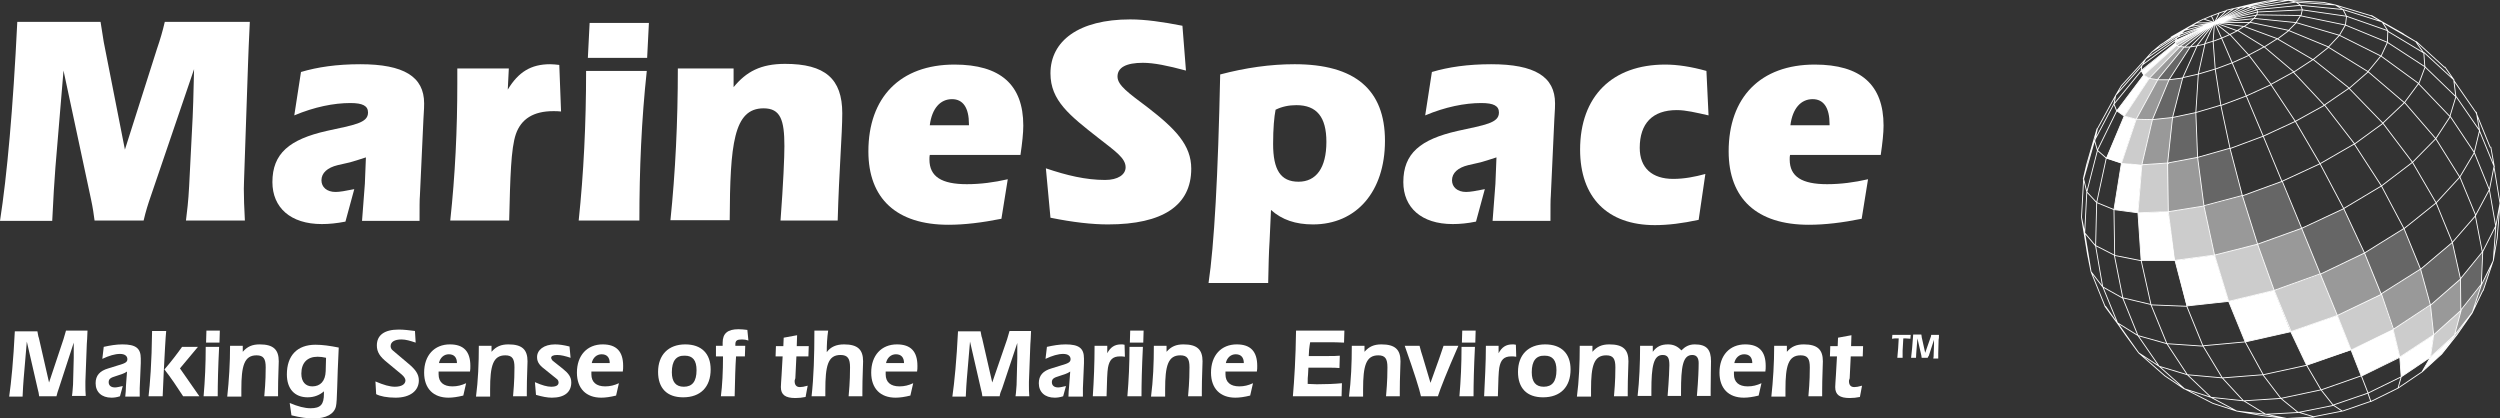 <?xml version="1.0" encoding="UTF-8"?> <svg xmlns="http://www.w3.org/2000/svg" xmlns:xlink="http://www.w3.org/1999/xlink" version="1.1" x="0px" y="0px" viewBox="0 0 708.5 118.6" style="enable-background:new 0 0 708.5 118.6;" xml:space="preserve"><rect x="0" y="0" width="708.5" height="118.6" fill="#333333" stroke="none"/> <style type="text/css"> .st0{fill:#FFFFFF;} .st1{fill:none;stroke:#FFFFFF;stroke-width:0.25;stroke-linecap:round;stroke-linejoin:round;} .st2{opacity:0.25;fill:#FFFFFF;} .st3{opacity:0.5;fill:#FFFFFF;} .st4{opacity:0.75;fill:#FFFFFF;} </style> <g id="Layer_1"> <g> <path class="st0" d="M29.4,11.9l6,30.5l9.1-28.6c0.9-2.6,1.6-5,2.2-7.6h24.1c-0.3,5.6-0.4,9.4-0.5,11.7L69.2,50 c0,0.9-0.1,2.1-0.1,3.5c0,2.4,0.1,5.4,0.3,9H52.7c0.3-2.4,0.7-5.6,0.9-9.7l1-19.6c0.1-1.2,0.2-5.8,0.4-13.6L42.7,55.7 c-0.7,2-1.4,4.2-2,6.8H26.8c-0.2-1.6-0.5-3.7-1-6L18,20l-2.3,27.5c-0.3,3.8-0.6,8.8-0.9,15.1H0C2,49.7,3.7,30.9,4.9,6.2h23.6 C28.8,8.1,29.1,10,29.4,11.9z"></path> <path class="st0" d="M91.2,63.5c-8.9,0-14-4.7-14-11.9c0-8.1,4.8-12.1,15.4-14.5c7.7-1.7,11.7-2.2,11.7-5.2c0-1.9-1.5-2.7-5-2.7 c-4.7,0-10.2,1.1-15.9,3.5l1.9-12.3c4.7-1.4,10.2-2.2,16.8-2.2c12.3,0,18.1,3.5,18.1,11.1c0,0.3,0,1.9-0.2,4.5l-1,21.7 c-0.1,1-0.1,3.3-0.1,7.1h-16.3c0.4-5.6,0.7-9.1,0.8-10.5l0.3-7.5c-1.4,0.5-2.9,0.9-4.5,1.4l-3.5,0.8c-2.9,0.7-4.6,2.2-4.6,4.3 c0,1.9,1.5,3.3,4,3.3c1.1,0,2.9-0.3,5.3-0.8l-2.5,9.2C95.4,63.3,93.2,63.5,91.2,63.5z"></path> <path class="st0" d="M156.8,31.5c-5.6,0-9.1,2.2-10.6,6.5c-1.4,4.1-1.6,12.1-1.9,24.5h-16.7c1.4-12.9,2-25.8,2-38.8 c0-1.4,0-2.9,0-4.3h14.6l-0.3,6c3-5,6.6-7.2,12-7.2c0.8,0,1.7,0.1,2.6,0.2l0.5,13.2C158.3,31.5,157.5,31.5,156.8,31.5z"></path> <path class="st0" d="M181.2,62.5h-17.2c1.4-13.3,2.1-27.4,2.1-42.4h17.2C181.8,33.9,181.2,48,181.2,62.5z M167.1,6.5h16.8 l-0.5,9.9h-16.8L167.1,6.5z"></path> <path class="st0" d="M192.1,19.4h15.8v5.3c3.6-4.4,7.7-6.6,14.6-6.6c11.3,0,16.2,4.2,16.2,14c0,5.9-0.9,16.1-1.3,30.4h-16.2 c0.8-10.7,1.1-17.9,1.1-21.1c0-7.4-1.1-10.7-5.9-10.7c-8.5,0-9.5,10.2-9.6,31.7H190C191.4,48.9,192.1,34.6,192.1,19.4z"></path> <path class="st0" d="M268.8,63.7c-14.7,0-22.7-7.4-22.7-20.8c0-15.3,9-24.6,24.4-24.6c13,0,19.5,5.7,19.5,17.3 c0,2.1-0.3,4.9-0.8,8.3h-25.7c-0.1,0.4-0.1,0.8-0.1,1.3c0,4.9,3.5,7,10.6,7c3.8,0,7.7-0.5,11.6-1.4l-1.8,11.2 C278.3,63.1,273.3,63.7,268.8,63.7z M274.6,35.5c0-0.1,0-0.3,0-0.3c0-4.7-1.7-7.1-4.8-7.1c-3.3,0-5.7,2.6-6.3,7.4H274.6z"></path> <path class="st0" d="M313.2,51c3.6,0,5.8-1.5,5.8-3.6c0-2.6-3-4.6-7.6-8.2c-8.3-6.5-13.7-10.7-13.7-18.4c0-9.2,8-15.3,22.6-15.3 c4.3,0,9.2,0.7,14.8,1.8l1,12.7c-5.2-1.4-9.1-2.2-12.2-2.2c-4.7,0-7.2,1.3-7.2,3.9c0,2.5,3.2,4.7,8.5,8.7 c7.9,6.1,12.4,10.7,12.4,17.4c0,10.4-8,15.8-23.6,15.8c-4.5,0-9.9-0.6-16.3-1.9l-1.3-14C302.3,49.7,307.7,51,313.2,51z"></path> <path class="st0" d="M345.8,21.1c7.2-1.9,14.2-2.9,21.1-2.9c17.1,0,25.6,7.2,25.6,21.7c0,14.4-8.1,23.7-20.4,23.7 c-4.9,0-8.8-1.3-11.9-4.1l-0.4,8.8c-0.2,2.9-0.3,6.9-0.4,11.9h-16.9C344.1,69.5,345.2,49.8,345.8,21.1z M360.8,40.8 c0,7.3,2.1,10.7,7.2,10.7c5,0,7.9-3.9,7.9-11.3c0-7-2.7-10.4-8.5-10.4c-2.1,0-4.1,0.4-5.9,1.3C361.1,33.1,360.8,36.4,360.8,40.8z"></path> <path class="st0" d="M411.7,63.5c-8.9,0-14-4.7-14-11.9c0-8.1,4.8-12.1,15.4-14.5c7.7-1.7,11.7-2.2,11.7-5.2c0-1.9-1.5-2.7-5-2.7 c-4.7,0-10.2,1.1-15.9,3.5l1.9-12.3c4.7-1.4,10.2-2.2,16.8-2.2c12.3,0,18.1,3.5,18.1,11.1c0,0.3,0,1.9-0.2,4.5l-1,21.7 c-0.1,1-0.1,3.3-0.1,7.1H423c0.4-5.6,0.7-9.1,0.8-10.5l0.3-7.5c-1.4,0.5-2.9,0.9-4.5,1.4l-3.5,0.8c-2.9,0.7-4.6,2.2-4.6,4.3 c0,1.9,1.5,3.3,4,3.3c1.1,0,2.9-0.3,5.3-0.8l-2.5,9.2C415.9,63.3,413.7,63.5,411.7,63.5z"></path> <path class="st0" d="M469,63.8c-13.5,0-21.2-7.9-21.2-21.4c0-15.1,9.1-24.1,24.1-24.1c3.5,0,7.4,0.6,11.7,1.8l0.6,12.6 c-3.6-0.8-6.4-1.5-9-1.5c-6.9,0-10.5,3.8-10.5,10.7c0,5.7,3.5,8.8,9.5,8.8c3.1,0,6.2-0.6,9.1-1.4l-1.9,13 C476.8,63.3,472.7,63.8,469,63.8z"></path> <path class="st0" d="M512.6,63.7c-14.7,0-22.7-7.4-22.7-20.8c0-15.3,9-24.6,24.4-24.6c13,0,19.5,5.7,19.5,17.3 c0,2.1-0.3,4.9-0.8,8.3h-25.7c-0.1,0.4-0.1,0.8-0.1,1.3c0,4.9,3.5,7,10.6,7c3.8,0,7.7-0.5,11.6-1.4l-1.8,11.2 C522.2,63.1,517.2,63.7,512.6,63.7z M518.5,35.5c0-0.1,0-0.3,0-0.3c0-4.7-1.7-7.1-4.8-7.1c-3.3,0-5.7,2.6-6.3,7.4H518.5z"></path> </g> <g> <path class="st0" d="M16,112.3h-4.9c-0.1-0.7-0.2-1.4-0.4-2L7.6,96.8l-0.9,10.6c-0.1,1.1-0.2,2.8-0.3,5H2.6 c0.6-4.2,1.2-10.4,1.6-18.5h6.4c0.2,1.1,0.3,1.7,0.4,1.8l2.9,12.7L18,96.1c0.2-0.6,0.4-1.4,0.7-2.4h6.1c-0.1,1.8-0.1,3.1-0.2,3.8 l-0.4,10.6c0,0.3,0,0.7,0,1.1c0,0.8,0,1.8,0.1,3h-3.9c0.2-1.3,0.2-2.3,0.3-3.2l0.2-7.6c0-0.4,0-0.9,0-1.5c0-0.8,0-1.8,0-2.8 L16.7,110C16.4,110.8,16.2,111.5,16,112.3z"></path> <path class="st0" d="M35.7,109.3l0.3-4c-0.4,0.3-0.9,0.5-1.4,0.7l-1.8,0.6c-1.3,0.4-2,0.7-2,1.7c0,0.9,0.6,1.5,1.8,1.5 c0.5,0,1.3-0.2,2.2-0.4l-0.8,2.9c-0.9,0.3-1.7,0.4-2.4,0.4c-2.8,0-4.5-1.6-4.5-4.1c0-2.2,1.2-3.5,3.6-4.2l2.9-0.9 c1.7-0.5,2.5-0.8,2.5-1.7c0-0.9-0.7-1.5-2.1-1.5c-1.4,0-3.1,0.5-5,1.4l0.4-3.4c1.8-0.4,3.5-0.7,5.3-0.7c3.8,0,5.2,1.1,5.2,4 c0,0.3,0,0.7,0,1.3l-0.3,7.1c0,0.4,0,1.1,0,2.4h-4.1C35.6,111.4,35.7,110.4,35.7,109.3z"></path> <path class="st0" d="M46.4,105.5l-0.3,6.8h-4c0.4-3.3,0.9-9.5,1-18.5h4C46.9,95.8,46.7,99.7,46.4,105.5z M51.6,98.3h4.5l-5.1,6.1 l5.5,7.9h-4.6c-1.7-2.6-3.4-5.2-5.3-7.6C48.5,102.5,50.1,100.4,51.6,98.3z"></path> <path class="st0" d="M61.7,112.3h-4c0.4-4.6,0.6-9.2,0.6-14h3.8C61.8,104.2,61.7,108.9,61.7,112.3z M58.5,93.7h3.8l-0.1,3.4h-3.8 L58.5,93.7z"></path> <path class="st0" d="M65.2,98h3.6v1.7c1.3-1.5,2.7-2.1,4.8-2.1c3.9,0,5.4,1.5,5.4,4.8c0,1.6-0.2,4.4-0.2,8.5c0,0.4,0,0.9,0,1.4 h-3.9c0.4-4.3,0.4-7.1,0.4-8.2c0-2.4-0.6-3.4-2.6-3.4c-3.5,0-4.3,3-4.3,9.6c0,0.7,0,1.4,0,2.1h-4C64.9,107.8,65.2,103,65.2,98z"></path> <path class="st0" d="M87.2,112.6c-3.7,0-5.9-2.4-5.9-6.5c0-5.3,2.9-8.4,8.1-8.4c2,0,4.1,0.3,6.6,0.8c-0.5,9.5-0.4,15.1-0.8,16.7 c-0.5,2.1-2.7,3.4-6.4,3.4c-1.7,0-3.8-0.3-6.2-0.9l-0.5-3.5c2.3,1,4.3,1.5,5.9,1.5c2.9,0,3.8-1.1,3.8-4.1c0-0.2,0-0.5,0-0.7 C90.7,111.9,89.1,112.6,87.2,112.6z M90,101.1c-2.9,0-4.6,1.7-4.6,4.8c0,2.3,1.2,3.6,3.1,3.6c2.3,0,3.7-1.5,3.8-4.3l0.1-3.8 C91.6,101.2,90.8,101.1,90,101.1z"></path> <path class="st0" d="M106.8,97.9c0-2.9,2.1-4.5,6.2-4.5c1.5,0,3,0.2,4.6,0.4l0.2,3.3c-1.5-0.5-2.8-0.9-4-0.9c-2,0-3.1,0.7-3.1,1.9 c0,0.4,0.2,0.9,0.6,1.2l4.5,3.8c1.9,1.6,2.9,2.9,2.9,4.7c0,2.9-2.4,4.9-6.6,4.9c-2.4,0-4.4-0.4-5.5-1l-0.2-3.6 c2.3,1,4.1,1.5,5.5,1.5c1.9,0,3-0.7,3-1.8c0-0.5-0.4-1.1-1.1-1.7l-4.1-3.4C107.7,101.1,106.8,99.8,106.8,97.9z"></path> <path class="st0" d="M124.3,105.4c0,0.4,0,0.6,0,0.7c0,2.2,1.4,3.4,3.9,3.4c1.4,0,2.6-0.3,3.9-0.9l-0.8,3.5 c-1.6,0.4-3,0.6-4.2,0.6c-4.3,0-6.9-2.6-6.9-7.1c0-4.9,2.9-8,7.3-8c3.9,0,5.8,2,5.8,6.1c0,0.5,0,1.1-0.1,1.6H124.3z M129.5,102.9 c0-1.6-0.8-2.5-2.3-2.5c-1.4,0-2.5,1-2.8,2.5H129.5z"></path> <path class="st0" d="M135.7,98h3.6v1.7c1.3-1.5,2.7-2.1,4.8-2.1c3.9,0,5.4,1.5,5.4,4.8c0,1.6-0.2,4.4-0.2,8.5c0,0.4,0,0.9,0,1.4 h-3.9c0.4-4.3,0.4-7.1,0.4-8.2c0-2.4-0.6-3.4-2.6-3.4c-3.5,0-4.3,3-4.3,9.6c0,0.7,0,1.4,0,2.1h-4C135.5,107.8,135.7,103,135.7,98z "></path> <path class="st0" d="M156.2,109.6c1.4,0,2.1-0.4,2.1-1.2c0-0.4-0.2-0.8-0.5-1l-3.1-2.5c-1.6-1.2-2.5-2.1-2.5-3.7 c0-2,1.9-3.6,5.1-3.6c1.2,0,2.5,0.2,4.1,0.6l0.3,3.2c-1.5-0.5-2.7-0.8-3.8-0.8c-1.1,0-1.7,0.3-1.7,0.8c0,0.2,0.2,0.6,0.4,0.8 l2.9,2.3c1.6,1.3,2.4,2.3,2.4,3.9c0,2.7-1.9,4.3-5.5,4.3c-1.3,0-2.8-0.3-4.5-0.8l-0.3-3.6C153.6,109.2,155.1,109.6,156.2,109.6z"></path> <path class="st0" d="M167.6,105.4c0,0.4,0,0.6,0,0.7c0,2.2,1.4,3.4,3.9,3.4c1.4,0,2.6-0.3,3.9-0.9l-0.8,3.5 c-1.6,0.4-3,0.6-4.2,0.6c-4.3,0-6.9-2.6-6.9-7.1c0-4.9,2.9-8,7.3-8c3.9,0,5.8,2,5.8,6.1c0,0.5,0,1.1-0.1,1.6H167.6z M172.8,102.9 c0-1.6-0.8-2.5-2.3-2.5c-1.4,0-2.5,1-2.8,2.5H172.8z"></path> <path class="st0" d="M194.2,97.6c4.6,0,7.2,2.6,7.2,7.1c0,5-2.9,7.9-7.8,7.9c-4.6,0-7.1-2.6-7.1-7.2 C186.5,100.6,189.4,97.6,194.2,97.6z M190.4,105.5c0,2.7,1.1,4.1,3.4,4.1c2.4,0,3.6-1.5,3.6-4.7c0-2.8-1.1-4.1-3.3-4.1 C191.6,100.7,190.4,102.3,190.4,105.5z"></path> <path class="st0" d="M204.8,98v-0.9c0-2.6,1.4-3.8,4.5-3.8c0.8,0,1.7,0.1,2.5,0.2l0.3,3c-0.6-0.2-1.2-0.3-1.8-0.3 c-1.4,0-1.9,0.3-1.9,1.4V98h2.8l-0.1,3h-2.5c-0.2,2.8-0.3,6.5-0.4,11.3h-3.9c0.4-3.1,0.6-6.9,0.6-11.3h-2v-3H204.8z"></path> <path class="st0" d="M225.2,108c0,1.1,0.5,1.7,1.5,1.7c0.5,0,1.2-0.1,2.2-0.4l-0.6,3.2c-1,0.2-1.9,0.3-2.9,0.3 c-2.8,0-4.1-0.9-4.1-3.1c0-0.6,0.1-1.7,0.2-3.4l0.3-5.3h-2l0.1-2.9h2.1l0.1-2.4l3.8-0.7l-0.1,3.1h3.4l-0.1,2.9h-3.4l-0.3,6.2 C225.2,107.7,225.2,107.9,225.2,108z"></path> <path class="st0" d="M230.8,93.7h3.9c-0.3,2-0.4,4.1-0.4,6.1c1.1-1.5,2.7-2.2,4.9-2.2c3.9,0,5.4,1.5,5.4,4.8 c0,1.6-0.2,4.4-0.2,8.5c0,0.4,0,0.9,0,1.4h-3.9c0.4-4.3,0.4-7,0.4-8.2c0-2.4-0.6-3.5-2.7-3.5c-3.6,0-4.3,3.1-4.3,10 c0,0.5,0,1.1,0,1.7H230C230.6,107,230.8,100.8,230.8,93.7z"></path> <path class="st0" d="M251,105.4c0,0.4,0,0.6,0,0.7c0,2.2,1.4,3.4,3.9,3.4c1.4,0,2.6-0.3,3.9-0.9l-0.8,3.5c-1.6,0.4-3,0.6-4.2,0.6 c-4.3,0-6.9-2.6-6.9-7.1c0-4.9,2.9-8,7.3-8c3.9,0,5.8,2,5.8,6.1c0,0.5,0,1.1-0.1,1.6H251z M256.2,102.9c0-1.6-0.8-2.5-2.3-2.5 c-1.4,0-2.5,1-2.8,2.5H256.2z"></path> <path class="st0" d="M283.3,112.3h-4.9c-0.1-0.7-0.2-1.4-0.4-2l-3.1-13.5l-0.9,10.6c-0.1,1.1-0.2,2.8-0.3,5h-3.8 c0.6-4.2,1.2-10.4,1.6-18.5h6.4c0.2,1.1,0.3,1.7,0.4,1.8l2.9,12.7l4.2-12.2c0.2-0.6,0.4-1.4,0.7-2.4h6.1c-0.1,1.8-0.1,3.1-0.2,3.8 l-0.4,10.6c0,0.3,0,0.7,0,1.1c0,0.8,0,1.8,0.1,3h-3.9c0.2-1.3,0.2-2.3,0.3-3.2l0.2-7.6c0-0.4,0-0.9,0-1.5c0-0.8,0-1.8,0-2.8 l-4.3,12.9C283.7,110.8,283.4,111.5,283.3,112.3z"></path> <path class="st0" d="M303,109.3l0.3-4c-0.4,0.3-0.9,0.5-1.4,0.7l-1.8,0.6c-1.3,0.4-2,0.7-2,1.7c0,0.9,0.6,1.5,1.8,1.5 c0.5,0,1.3-0.2,2.2-0.4l-0.8,2.9c-0.9,0.3-1.7,0.4-2.4,0.4c-2.8,0-4.5-1.6-4.5-4.1c0-2.2,1.2-3.5,3.6-4.2l2.9-0.9 c1.7-0.5,2.5-0.8,2.5-1.7c0-0.9-0.7-1.5-2.1-1.5c-1.4,0-3.1,0.5-5,1.4l0.4-3.4c1.8-0.4,3.5-0.7,5.3-0.7c3.8,0,5.2,1.1,5.2,4 c0,0.3,0,0.7,0,1.3l-0.3,7.1c0,0.4,0,1.1,0,2.4h-4.1C302.8,111.4,302.9,110.4,303,109.3z"></path> <path class="st0" d="M310.2,98h3.6v2.1c0.9-1.7,2.1-2.5,3.9-2.5c0.3,0,0.6,0,1,0.1l0.1,3.4c-0.6-0.1-1-0.1-1.4-0.1 c-2.1,0-3,1-3.4,3.2c-0.2,1.1-0.3,3.8-0.4,8.1h-3.9C310,107.8,310.2,103,310.2,98z"></path> <path class="st0" d="M323.5,112.3h-4c0.4-4.6,0.6-9.2,0.6-14h3.8C323.6,104.2,323.5,108.9,323.5,112.3z M320.3,93.7h3.8l-0.1,3.4 h-3.8L320.3,93.7z"></path> <path class="st0" d="M327,98h3.6v1.7c1.3-1.5,2.7-2.1,4.8-2.1c3.9,0,5.4,1.5,5.4,4.8c0,1.6-0.2,4.4-0.2,8.5c0,0.4,0,0.9,0,1.4 h-3.9c0.4-4.3,0.4-7.1,0.4-8.2c0-2.4-0.6-3.4-2.6-3.4c-3.5,0-4.3,3-4.3,9.6c0,0.7,0,1.4,0,2.1h-4C326.8,107.8,327,103,327,98z"></path> <path class="st0" d="M347.3,105.4c0,0.4,0,0.6,0,0.7c0,2.2,1.4,3.4,3.9,3.4c1.4,0,2.6-0.3,3.9-0.9l-0.8,3.5 c-1.6,0.4-3,0.6-4.2,0.6c-4.3,0-6.9-2.6-6.9-7.1c0-4.9,2.9-8,7.3-8c3.9,0,5.8,2,5.8,6.1c0,0.5,0,1.1-0.1,1.6H347.3z M352.5,102.9 c0-1.6-0.8-2.5-2.3-2.5c-1.4,0-2.5,1-2.8,2.5H352.5z"></path> <path class="st0" d="M367.3,93.7H381l-0.1,3.4c-1.8-0.1-2.9-0.1-3.3-0.1h-6.3c-0.1,0.5-0.2,1.2-0.3,2.1l-0.1,1.8h5.7 c1.1,0,2.1,0,3.1-0.1l-0.1,3.5c-0.9-0.1-1.8-0.1-2.7-0.1c-0.4,0-0.9,0-1.3,0h-4.8l-0.1,1.9c-0.1,0.7-0.1,1.5-0.1,2.3 c0,0.1,0,0.3,0,0.4c0.8,0,1.7,0.1,2.6,0.1c2.7,0,5-0.1,7.1-0.3l-0.1,3.7h-13.8C366.8,107.7,367.2,101.5,367.3,93.7z"></path> <path class="st0" d="M383.1,98h3.6v1.7c1.3-1.5,2.7-2.1,4.8-2.1c3.9,0,5.4,1.5,5.4,4.8c0,1.6-0.2,4.4-0.2,8.5c0,0.4,0,0.9,0,1.4 h-3.9c0.4-4.3,0.4-7.1,0.4-8.2c0-2.4-0.6-3.4-2.6-3.4c-3.5,0-4.3,3-4.3,9.6c0,0.7,0,1.4,0,2.1h-4C382.9,107.8,383.1,103,383.1,98z "></path> <path class="st0" d="M403.2,101.1l2.2,7.4l2.4-6.7c0.1-0.4,0.6-1.6,1.3-3.8h4.2c-3.2,7.3-5.1,12.1-5.8,14.3h-4.8 c-0.4-1.9-1.9-6.7-4.6-14.3h4.2C402.6,99.2,402.9,100.2,403.2,101.1z"></path> <path class="st0" d="M417.6,112.3h-4c0.4-4.6,0.6-9.2,0.6-14h3.8C417.7,104.2,417.6,108.9,417.6,112.3z M414.4,93.7h3.8l-0.1,3.4 h-3.8L414.4,93.7z"></path> <path class="st0" d="M421.1,98h3.6v2.1c0.9-1.7,2.1-2.5,3.9-2.5c0.3,0,0.6,0,1,0.1l0.1,3.4c-0.6-0.1-1-0.1-1.4-0.1 c-2.1,0-3,1-3.4,3.2c-0.2,1.1-0.3,3.8-0.4,8.1h-3.9C420.8,107.8,421.1,103,421.1,98z"></path> <path class="st0" d="M437.9,97.6c4.6,0,7.2,2.6,7.2,7.1c0,5-2.9,7.9-7.8,7.9c-4.6,0-7.1-2.6-7.1-7.2 C430.2,100.6,433.1,97.6,437.9,97.6z M434.1,105.5c0,2.7,1.1,4.1,3.4,4.1c2.4,0,3.6-1.5,3.6-4.7c0-2.8-1.1-4.1-3.3-4.1 C435.3,100.7,434.1,102.3,434.1,105.5z"></path> <path class="st0" d="M447.7,98h3.6v1.7c1.3-1.5,2.7-2.1,4.8-2.1c3.9,0,5.4,1.5,5.4,4.8c0,1.6-0.2,4.4-0.2,8.5c0,0.4,0,0.9,0,1.4 h-3.9c0.4-4.3,0.4-7.1,0.4-8.2c0-2.4-0.6-3.4-2.6-3.4c-3.5,0-4.3,3-4.3,9.6c0,0.7,0,1.4,0,2.1h-4C447.5,107.8,447.7,103,447.7,98z "></path> <path class="st0" d="M464.8,98h3.6v1.7c1.1-1.5,2.4-2.1,4.3-2.1c1.5,0,2.7,0.5,3.8,1.7c1.1-1.1,2.2-1.7,3.8-1.7 c3.4,0,4.6,1.5,4.6,4.8c0,1.7-0.1,4.4-0.1,8.1c0,0.5,0,1.1,0,1.7h-3.9c0.4-4.6,0.5-7.8,0.5-9.3c0-1.5-0.6-2.3-1.8-2.3 c-2.7,0-3.2,3.3-3.2,10.4c0,0.4,0,0.8,0,1.2h-3.8c0.4-4.9,0.5-7.9,0.5-8.7c0-2-0.4-2.9-1.9-2.9c-2.6,0-3.2,3.2-3.2,10.1 c0,0.5,0,1,0,1.5h-3.9C464.6,107.8,464.8,103,464.8,98z"></path> <path class="st0" d="M491.4,105.4c0,0.4,0,0.6,0,0.7c0,2.2,1.4,3.4,3.9,3.4c1.4,0,2.6-0.3,3.9-0.9l-0.8,3.5 c-1.6,0.4-3,0.6-4.2,0.6c-4.3,0-6.9-2.6-6.9-7.1c0-4.9,2.9-8,7.3-8c3.9,0,5.8,2,5.8,6.1c0,0.5,0,1.1-0.1,1.6H491.4z M496.6,102.9 c0-1.6-0.8-2.5-2.3-2.5c-1.4,0-2.5,1-2.8,2.5H496.6z"></path> <path class="st0" d="M502.8,98h3.6v1.7c1.3-1.5,2.7-2.1,4.8-2.1c3.9,0,5.4,1.5,5.4,4.8c0,1.6-0.2,4.4-0.2,8.5c0,0.4,0,0.9,0,1.4 h-3.9c0.4-4.3,0.4-7.1,0.4-8.2c0-2.4-0.6-3.4-2.6-3.4c-3.5,0-4.3,3-4.3,9.6c0,0.7,0,1.4,0,2.1h-4C502.5,107.8,502.8,103,502.8,98z "></path> <path class="st0" d="M524,108c0,1.1,0.5,1.7,1.5,1.7c0.5,0,1.2-0.1,2.2-0.4l-0.6,3.2c-1,0.2-1.9,0.3-2.9,0.3 c-2.8,0-4.1-0.9-4.1-3.1c0-0.6,0.1-1.7,0.2-3.4l0.3-5.3h-2l0.1-2.9h2.1l0.1-2.4l3.8-0.7l-0.1,3.1h3.4l-0.1,2.9h-3.4l-0.3,6.2 C524,107.7,524,107.9,524,108z"></path> <path class="st0" d="M539.2,99.4c0,0.5,0,1,0,1.4c0,0.2,0,0.4,0,0.6h-1.5c0.2-1.8,0.3-3.6,0.4-5.5c-0.2,0-0.3,0-0.5,0 c-0.5,0-0.9,0-1.4,0.1l0.1-1.1h5.2l-0.1,1.1c-0.5,0-0.9-0.1-1.4-0.1c-0.2,0-0.4,0-0.6,0L539.2,99.4z"></path> <path class="st0" d="M546.3,101.4h-1.7c0-0.3-0.1-0.5-0.1-0.7l-1.1-4.8l-0.3,3.7c0,0.4-0.1,1-0.1,1.8h-1.4 c0.2-1.5,0.4-3.7,0.6-6.6h2.3c0.1,0.4,0.1,0.6,0.1,0.7l1,4.5l1.5-4.3c0.1-0.2,0.2-0.5,0.2-0.8h2.2c0,0.7,0,1.1-0.1,1.4l-0.1,3.8 c0,0.1,0,0.2,0,0.4c0,0.3,0,0.6,0,1.1h-1.4c0.1-0.4,0.1-0.8,0.1-1.1l0.1-2.7c0-0.1,0-0.3,0-0.5c0-0.3,0-0.6,0-1l-1.5,4.6 C546.5,100.9,546.4,101.2,546.3,101.4z"></path> </g> </g> <g id="Layer_3_copy"> <g id="Globe_00000034072823941574908940000000608139943147642240_"> <g id="WireframeGlobe_00000108269763831040322550000004580001065833265833_"> <path class="st1" d="M629.6,10.8l-2-4.4l-0.4,5.3L629.6,10.8 M627.2,11.7l0.6,7.9 M632.6,17.8l-3-7 M627.8,19.6l4.8-1.8 M627.8,19.6l1.6,10.3 M636.6,27.2l-4-9.4 M629.4,29.9l7.2-2.7 M629.4,29.9l2.6,12.2 M641.4,38.6l-4.8-11.4 M632,42.1l9.4-3.5 M632,42.1l3.5,13.4 M646.7,51.4l-5.3-12.8 M635.5,55.5l11.2-4.1 M635.5,55.5l4.3,13.7 M652.3,64.7l-5.5-13.3 M639.8,69.2 l12.5-4.5 M639.8,69.2l4.7,13.1 M657.6,77.7l-5.3-13 M644.5,82.3l13.1-4.7 M644.5,82.3l4.8,11.7 M662.4,89.4l-4.8-11.7 M649.2,94 l13.2-4.6 M649.2,94l4.5,9.5 M666.3,99.2l-3.9-9.8 M653.7,103.5l12.6-4.4 M653.7,103.5l4.1,7 M669.2,106.6l-2.9-7.4 M657.8,110.5 l11.4-4 M657.8,110.5l3.4,4.3 M671.1,111.4l-1.9-4.9 M661.2,114.8l9.9-3.4 M661.2,114.8l2.6,1.7 M671.9,113.8l-0.8-2.3 M663.9,116.5l8.1-2.8 M627.6,6.4l-2.8,6l2.3-0.7 M624.9,12.4L623,21l4.7-1.4 M623,21l-0.7,10.9l7.1-2.1 M622.3,31.9l0.5,12.7 l9.2-2.6 M622.8,44.6l1.8,13.7l10.9-2.9 M624.6,58.4l3,13.9l12.2-3.1 M627.6,72.3l4,13.1l12.9-3.1 M631.6,85.4l4.7,11.5l12.9-2.9 M636.3,96.9l5.1,9.3l12.4-2.7 M641.3,106.2l5.1,6.7l11.3-2.4 M646.4,112.9l4.9,4l9.9-2 M651.3,116.8l4.4,1.3l8.1-1.6 M627.6,6.4 l-5,6.6l2.2-0.5 M622.7,12.9l-4.1,9.1l4.4-1 M618.6,22l-2.9,11.3l6.6-1.4 M615.7,33.3l-1.4,12.9l8.5-1.6 M614.3,46.2l0.2,13.8 l10-1.6 M614.5,60l1.8,13.8l11.2-1.5 M616.4,73.8l3.4,12.9l11.8-1.3 M619.7,86.7l4.6,11.3l11.9-1.1 M624.3,98l5.5,9.1l11.5-0.9 M629.8,107.1l6,6.5l10.6-0.7 M635.9,113.6l6.2,3.8l9.3-0.5 M642.1,117.4l6,1.2l7.7-0.4 M627.6,6.4l-6.9,6.9l2-0.3 M620.7,13.3 l-6,9.3l3.9-0.5 M614.7,22.6L610,33.9l5.7-0.6 M610,33.9l-3,12.8l7.3-0.5 M607,46.7l-1.1,13.6l8.6-0.3 M605.9,60.3l0.9,13.5 l9.6,0 M606.8,73.8l2.8,12.6l10.1,0.4 M609.6,86.4l4.5,11l10.3,0.7 M614.1,97.4l5.8,8.8l10,0.9 M619.9,106.2l6.7,6.4l9.3,1 M626.6,112.6l7.3,3.9l8.2,0.9 M633.9,116.5l7.4,1.3l6.8,0.8 M627.6,6.4l-8.6,7l1.6-0.1 M619,13.3l-7.6,9.3l3.2,0 M611.5,22.6 l-6.1,11.2l4.6,0.1 M605.4,33.8l-4.2,12.5l5.9,0.5 M601.2,46.3l-2.1,13.1l6.8,0.9 M599.1,59.4l0.2,13l7.6,1.5 M599.2,72.3 l2.4,12.1l8,1.9 M601.6,84.5l4.3,10.6l8.2,2.3 M605.9,95.1l6,8.7l8,2.4 M611.9,103.8l7.2,6.4l7.5,2.4 M619.1,110.2l8,4.1l6.8,2.2 M627.6,6.4l-9.9,6.8l1.3,0.1 M617.8,13.2l-8.7,9l2.4,0.4 M609.1,22.2L602,32.9l3.4,0.9 M602,32.9l-5,11.9l4.2,1.4 M596.9,44.9 l-2.7,12.5l4.9,2 M594.2,57.3l-0.3,12.3l5.3,2.7 M593.9,69.7l2,11.6l5.7,3.2 M595.9,81.2l4.2,10.3l5.8,3.6 M600.1,91.5l6,8.5 l5.8,3.8 M606.1,100l7.4,6.5l5.5,3.7 M627.6,6.4l-10.7,6.5l0.9,0.4 M616.9,12.8l-9.4,8.5l1.6,0.9 M607.5,21.3l-7.6,10.1l2.1,1.5 M599.9,31.4l-5.5,11.2l2.5,2.2 M594.4,42.7l-3,11.7l2.8,3 M591.4,54.4L590.8,66l3.1,3.7 M590.8,66l1.8,11l3.3,4.3 M592.6,77 l4,9.9l3.4,4.6 M596.7,86.8l5.9,8.4l3.5,4.8 M627.6,6.4l-11.1,5.9l0.4,0.6 M616.5,12.2l-9.7,7.8l0.7,1.2 M606.8,20.1l-7.7,9.4 l0.8,2 M599.1,29.4l-5.5,10.4l0.8,2.8 M593.6,39.8l-3.1,10.9l0.9,3.7 M590.5,50.7l-0.6,10.9l0.9,4.4 M589.9,61.6l1.7,10.4l1,5 M627.6,6.4l-11.1,5.1l0,0.7 M616.5,11.5l-9.5,7l-0.2,1.6 M607.1,18.5l-7.5,8.5l-0.5,2.4 M599.6,27l-5.2,9.5l-0.7,3.3 M594.3,36.5l-2.9,10l-1,4.2 M627.6,6.4L617,10.6l-0.5,0.9 M617,10.6l-8.9,6.1l-1,1.8 M608.1,16.7l-6.9,7.6l-1.6,2.7 M627.6,6.4 l-9.7,3.3l-0.9,1 M617.9,9.6l-8,5.1l-1.8,2 M627.6,6.4l-8.5,2.2l-1.2,1.1 M619.1,8.6l-6.8,4.1l-2.5,2.1 M627.6,6.4l-6.9,1.1 l-1.6,1.1 M620.7,7.5l-5.3,3.1l-3,2.1 M627.6,6.4l-5.1,0.1l-1.8,1.1 M622.5,6.4l-3.7,2.1l-3.5,2 M627.6,6.4l-3.1-1l-2,1 M627.6,6.4l-0.9-1.9l-2.1,0.9 M627.6,6.4l1.3-2.7l-2.2,0.8 M627.6,6.4l3.4-3.4l-2.2,0.7 M627.6,6.4l5.5-4l-2.1,0.5 M633.1,2.4 l5.8-1.4 M627.6,6.4l7.4-4.3l-1.9,0.3 M635,2.1l7.5-1.8L638.9,1 M627.6,6.4l9.1-4.5L635,2.1 M636.7,1.9l9.1-1.9l-3.3,0.3 M627.6,6.4L638.1,2l-1.4-0.1 M638.1,2l10.5-1.9L645.8,0 M648.6,0.1l10.1,0.6 M627.6,6.4l11.4-4.1l-1-0.3 M639.1,2.2l11.6-1.6 l-2.1-0.5 M650.6,0.6l11.2,0.8l-3.2-0.7 M661.8,1.4l10.3,3.1l9,5.1 M627.6,6.4l12-3.6l-0.6-0.5 M639.7,2.7L652,1.5l-1.3-0.9 M652,1.5l12,1.2l-2.2-1.3 M664,2.7l11.1,3.5l-3-1.8 M675.1,6.3l9.7,5.6L681,9.6 M684.8,11.8l8,7.3 M627.6,6.4l12.2-3l-0.2-0.7 M639.8,3.4l12.7-0.6L652,1.5 M652.5,2.8L665,4.6l-1-1.9 M665,4.6l11.7,4.1l-1.6-2.5 M676.6,8.8l10.3,6.2l-2.2-3.1 M687,14.9 l8.5,7.8l-2.6-3.7 M695.4,22.8l6.3,9.1l4,9.8 M627.6,6.4l11.9-2.1l0.3-0.8 M639.5,4.2l12.6,0.2l0.4-1.7 M652.1,4.5l12.6,2.6 l0.3-2.5 M664.7,7.1l11.9,4.9l0.1-3.2 M676.6,12l10.6,6.9l-0.3-4 M687.2,18.9l8.8,8.5l-0.6-4.7 M696.1,27.4l6.6,9.6l-0.9-5.2 M702.7,37.1l4.2,10.2l-1-5.6 M706.8,47.3l1.7,10.3l-0.8,9.9 M627.6,6.4l11.1-1.1l0.8-1 M638.7,5.2l12,1.2l1.3-2 M650.7,6.4 L663,10l1.7-2.9 M663,10l11.8,5.9l1.8-3.9 M674.8,15.9l10.7,7.8l1.8-4.8 M685.4,23.7l8.9,9.3l1.7-5.6 M694.4,33l6.8,10.2l1.5-6.2 M701.2,43.2l4.3,10.6l1.3-6.6 M705.5,53.8l1.8,10.4l1.2-6.6 M707.3,64.2l-0.7,9.7l1.1-6.4 M706.6,73.8l-2.9,8.6 M627.6,6.4 l9.9,0l1.2-1.1 M637.6,6.3l11,2.3l2.2-2.2 M648.5,8.6l11.4,4.7L663,10 M659.9,13.4l11.2,6.9l3.6-4.4 M671.1,20.3l10.3,8.8l4-5.4 M681.5,29.1l8.8,10.2l4.1-6.3 M690.3,39.3l6.8,10.9l4.1-6.9 M697.1,50.1l4.5,10.9l3.9-7.3 M701.5,61.1l2,10.4l3.7-7.3 M703.6,71.5l-0.4,9.3l3.4-6.9 M703.2,80.8l-2.6,7.9l3-6.3 M700.6,88.7l-4.4,6.3 M627.6,6.4l8.4,1.1l1.6-1.1 M636,7.5l9.5,3.5 l3.1-2.3 M645.4,11l10.1,5.9l4.4-3.5 M655.6,16.9l10.2,8.1l5.4-4.7 M665.7,25l9.6,9.9l6.1-5.8 M675.3,34.9l8.4,11.1l6.6-6.7 M683.7,46l6.7,11.5l6.7-7.3 M690.4,57.5l4.6,11.2l6.6-7.6 M695,68.7l2.3,10.3l6.2-7.6 M697.3,79l0.1,8.9l5.7-7.2 M697.5,87.9 l-1.9,7.1l5-6.4 M695.6,95.1l-3.6,5.2l4.2-5.3 M627.6,6.4l6.4,2.3l1.9-1.2 M634.1,8.6l7.6,4.7l3.8-2.4 M641.7,13.3l8.4,7.1 l5.5-3.6 M650,20.5l8.7,9.3l7-4.8 M658.8,29.8l8.5,11l8.1-5.9 M667.2,40.8l7.7,11.9l8.8-6.7 M674.9,52.7l6.4,12.1l9.1-7.3 M681.3,64.8l4.7,11.5l9-7.6 M686,76.3l2.8,10.2l8.6-7.5 M688.8,86.5l0.9,8.4l7.8-7 M689.7,94.9l-0.9,6.3l6.8-6.2 M688.8,101.2 l-2.4,4.2l5.6-5.1 M627.6,6.4l4.3,3.4l2.2-1.1 M631.9,9.7l5.4,5.9l4.3-2.3 M637.3,15.6l6.3,8.3l6.4-3.5 M643.6,24l6.9,10.4 l8.3-4.6 M650.5,34.4l7,12l9.7-5.6 M657.5,46.4l6.7,12.7l10.7-6.4 M664.2,59.1l5.9,12.6l11.1-6.9 M670.1,71.7l4.7,11.6l11.1-7 M674.9,83.3l3.4,10l10.5-6.9 M678.2,93.3l1.9,7.9l9.6-6.3 M680.1,101.2l0.4,5.6l8.3-5.6 M680.5,106.8l-0.9,3.2l6.8-4.6 M629.6,10.8l2.3-1 M632.6,17.8l4.7-2.1 M636.6,27.2l7-3.2 M641.4,38.6l9.1-4.2 M646.7,51.4l10.8-5 M652.3,64.7l12-5.6 M657.6,77.7l12.5-6 M662.4,89.4l12.5-6 M666.3,99.2l11.9-5.8 M669.2,106.6l10.8-5.3 M671.1,111.4l9.4-4.6 M671.9,113.8l7.7-3.8"></path> </g> <g id="Stripe4_00000178166983846749568530000016683891691803846835_"> <polygon class="st2" points="706.6,73.8 703.2,80.8 700.6,88.7 703.7,82.4 "></polygon> <polygon class="st2" points="681.3,64.8 670.1,71.7 674.9,83.3 686,76.3 "></polygon> <polygon class="st2" points="695,68.7 686,76.3 688.8,86.5 697.3,79 "></polygon> <polygon class="st2" points="703.6,71.5 697.3,79 697.5,87.9 703.2,80.8 "></polygon> <polygon class="st2" points="664.2,59.1 652.3,64.7 657.6,77.7 670.1,71.7 "></polygon> <polygon class="st2" points="646.7,51.4 635.5,55.5 639.8,69.2 652.3,64.7 "></polygon> <polygon class="st2" points="632,42.1 635.5,55.5 624.6,58.4 622.8,44.6 "></polygon> <polygon class="st2" points="622.3,31.9 622.8,44.6 614.4,46.2 615.7,33.3 "></polygon> <polygon class="st2" points="618.6,22 615.7,33.3 610,33.9 614.7,22.6 "></polygon> <polygon class="st2" points="614.7,22.6 611.5,22.6 619,13.3 620.7,13.3 "></polygon> <polygon class="st2" points="627.6,6.4 619,13.3 617.8,13.2 "></polygon> </g> <g id="Stripe3_00000105422166975178161520000015424782172481664135_"> <polygon class="st3" points="700.6,88.7 695.6,95.1 697.5,87.9 703.2,80.8 "></polygon> <polygon class="st3" points="688.8,86.5 697.3,79 697.5,87.9 689.7,94.9 "></polygon> <polygon class="st3" points="686,76.3 674.9,83.3 678.2,93.3 688.8,86.5 "></polygon> <polygon class="st3" points="657.6,77.7 670.1,71.7 674.9,83.3 662.4,89.4 "></polygon> <polygon class="st3" points="639.8,69.2 652.3,64.7 657.6,77.7 644.5,82.3 "></polygon> <polygon class="st3" points="624.6,58.4 635.5,55.5 639.8,69.2 627.6,72.3 "></polygon> <polygon class="st3" points="622.8,44.6 614.4,46.2 614.5,60 624.6,58.4 "></polygon> <polygon class="st3" points="610,33.9 615.7,33.3 614.4,46.2 607,46.7 "></polygon> <polygon class="st3" points="605.4,33.8 610,33.9 614.7,22.6 611.5,22.6 "></polygon> <polygon class="st3" points="611.5,22.6 619,13.3 617.8,13.2 609.1,22.2 "></polygon> <polygon class="st3" points="617.8,13.2 627.6,6.4 616.9,12.8 "></polygon> </g> <g id="Strioe2_00000058555223797096677470000005697912663932852123_"> <polygon class="st4" points="678.2,93.3 688.8,86.5 689.7,94.9 680.1,101.2 "></polygon> <polygon class="st4" points="666.3,99.2 678.2,93.3 674.9,83.3 662.4,89.4 "></polygon> <polygon class="st4" points="644.5,82.3 657.6,77.7 662.4,89.4 649.2,94 "></polygon> <polygon class="st4" points="639.8,69.2 644.5,82.3 631.6,85.4 627.6,72.3 "></polygon> <polygon class="st4" points="614.5,60 624.6,58.4 627.6,72.3 616.4,73.8 "></polygon> <polygon class="st4" points="607,46.7 605.9,60.3 614.5,60 614.4,46.2 "></polygon> <polygon class="st4" points="605.4,33.8 601.2,46.3 607,46.7 610,33.9 "></polygon> <polygon class="st4" points="609.1,22.2 611.5,22.6 605.4,33.8 602,32.9 "></polygon> <polygon class="st4" points="616.9,12.8 617.8,13.2 609.1,22.2 607.5,21.3 "></polygon> <polygon class="st4" points="627.6,6.4 616.5,12.2 616.9,12.8 "></polygon> <polygon class="st4" points="700.6,88.7 696.2,95 692,100.3 695.6,95.1 "></polygon> <polygon class="st4" points="689.7,94.9 697.5,87.9 695.6,95.1 688.8,101.2 "></polygon> </g> <g id="Stripe1_00000156573431104837272680000005956237341053866650_"> <polygon class="st0" points="680.5,106.8 680.1,101.2 689.7,94.9 688.8,101.2 "></polygon> <polygon class="st0" points="666.3,99.2 678.2,93.3 680.1,101.2 669.2,106.6 "></polygon> <polygon class="st0" points="649.2,94 662.4,89.4 666.3,99.2 653.7,103.5 "></polygon> <polygon class="st0" points="636.3,96.9 649.2,94 644.5,82.3 631.6,85.4 "></polygon> <polygon class="st0" points="616.4,73.8 627.6,72.3 631.6,85.4 619.7,86.7 "></polygon> <polygon class="st0" points="605.9,60.3 606.8,73.8 616.4,73.8 614.5,60 "></polygon> <polygon class="st0" points="601.2,46.3 599.1,59.4 605.9,60.3 607,46.7 "></polygon> <polygon class="st0" points="602,32.9 596.9,44.9 601.2,46.3 605.4,33.8 "></polygon> <polygon class="st0" points="599.9,31.4 607.5,21.3 609.1,22.2 602,32.9 "></polygon> <polygon class="st0" points="606.8,20.1 607.5,21.3 616.9,12.8 616.5,12.2 "></polygon> <polygon class="st0" points="616.5,11.5 627.6,6.4 616.5,12.2 "></polygon> <polygon class="st0" points="695.6,95.1 688.8,101.2 686.4,105.4 692,100.3 "></polygon> </g> </g> </g> </svg> 